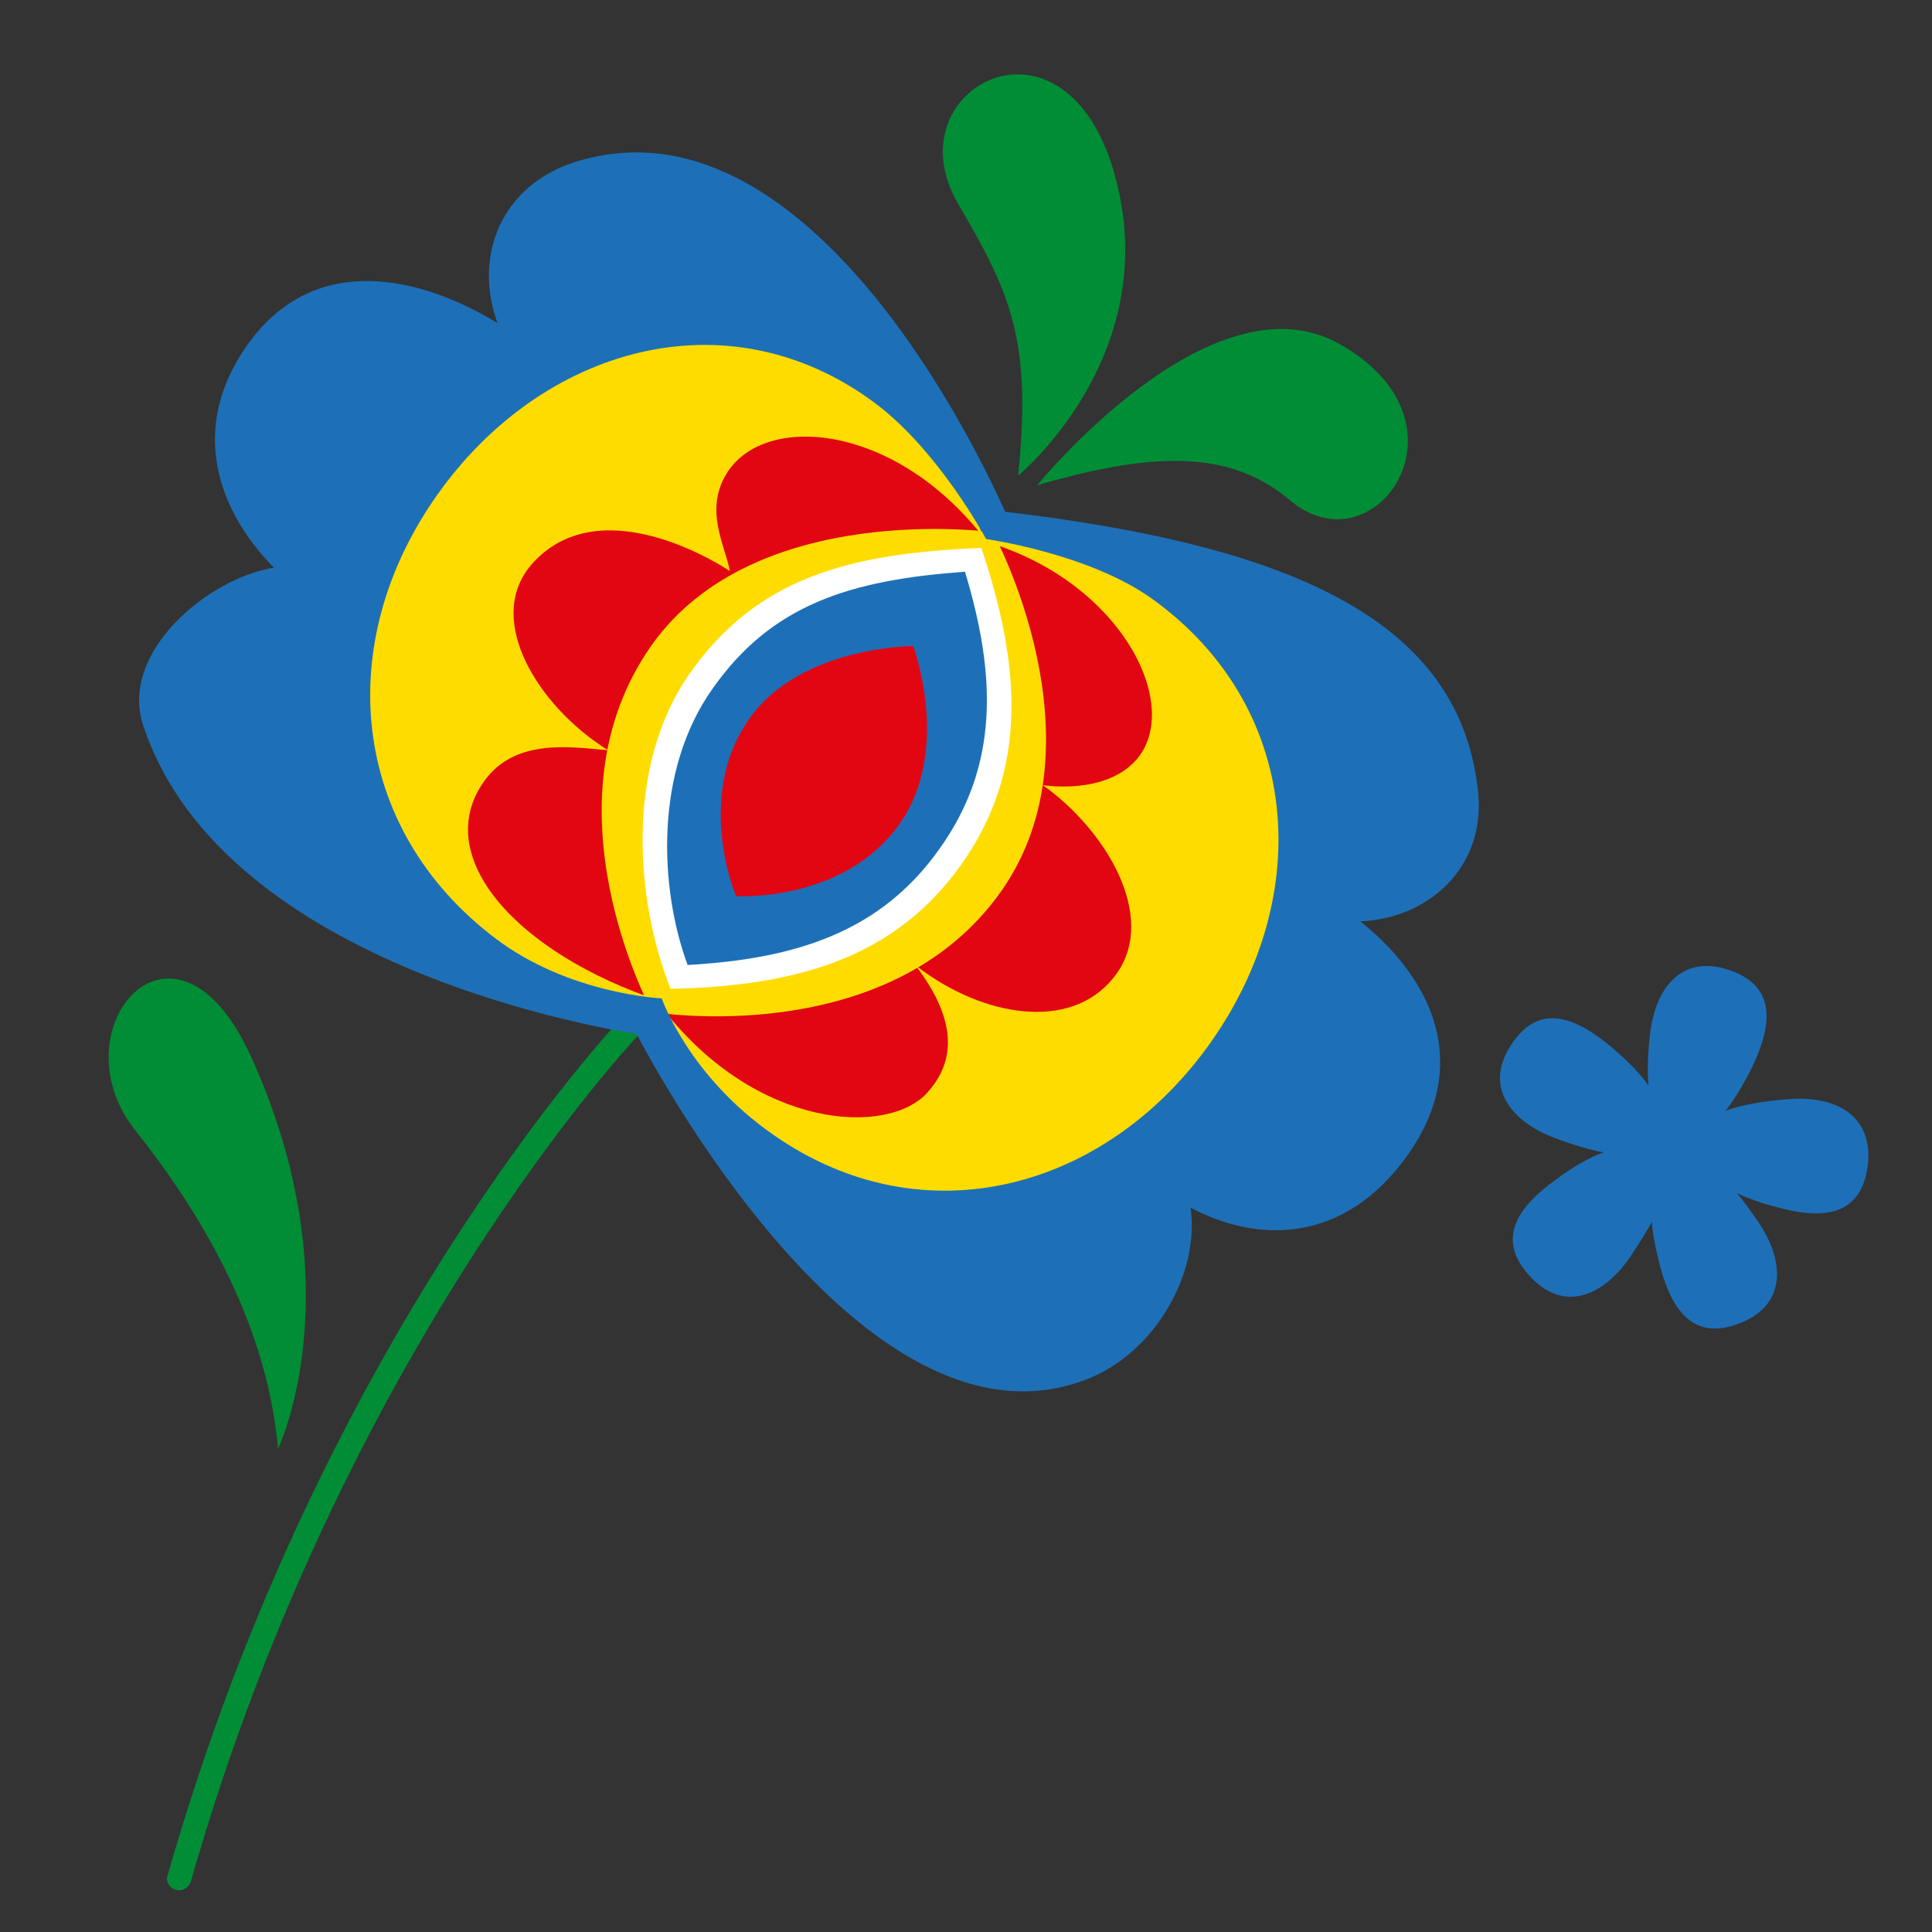 <?xml version="1.0" encoding="utf-8"?>
<!-- Generator: Adobe Illustrator 26.3.1, SVG Export Plug-In . SVG Version: 6.00 Build 0)  -->
<svg version="1.1" id="Vrstva_1" xmlns="http://www.w3.org/2000/svg" xmlns:xlink="http://www.w3.org/1999/xlink" x="0px" y="0px"
	 viewBox="0 0 283.5 283.5" style="enable-background:new 0 0 283.5 283.5;" xml:space="preserve">
<rect x="0" y="0" width="283.5" height="283.5" fill="#333333" stroke="none"/>
<style type="text/css">
	.st0{fill:#008D36;}
	.st1{fill:#1D70B7;}
	.st2{fill:#FFDC00;}
	.st3{fill:#E20613;}
	.st4{fill:#FFFFFF;}
</style>
<g>
	<path class="st0" d="M24.5,275.7c0,0.7,0.5,1.4,1.3,1.6c0.9,0.3,1.9-0.3,2.2-1.2C50.4,197.6,93.2,152.4,93.6,152
		c0.7-0.7,0.7-1.8-0.1-2.5c-0.7-0.7-1.8-0.6-2.5,0.1c-0.4,0.5-43.8,46.2-66.4,125.6C24.5,275.4,24.5,275.5,24.5,275.7z"/>
	<path class="st0" d="M40.8,212.6c0,0,11.4-23.7-3.9-57.4c-11.2-24.9-28.8-4.2-17.1,10.6C28.7,177,39.1,193.4,40.8,212.6z"/>
	<path class="st1" d="M262.3,161.3c-3.6,0.3-6.7,0.8-9.1,1.7c1.2-1.5,2.5-3.6,3.9-6.4c3-6.3,3.7-12.1-3.8-14.4
		c-6.7-2-10.5,2.9-11.2,9.8c-0.3,2.7-0.4,5.2-0.2,7.3c-1.1-1.6-2.9-3.5-5.5-5.7c-5.4-4.5-10.8-6.6-14.9,0.1
		c-3.6,5.9,0.2,10.9,6.7,13.3c2.6,1,5,1.7,7.1,2.1c-1.9,0.7-4.2,1.9-7,4c-5.7,4.1-9,8.9-3.5,14.5c4.9,5,10.6,2.5,14.5-3.3
		c1.2-1.8,2.2-3.4,3.1-5c0.1,1.7,0.5,3.7,1.1,6.1c1.7,6.8,5,11.7,12.2,8.6c6.4-2.7,6.2-9,2.3-14.7c-1.1-1.6-2.1-3-3.1-4.2
		c1.5,0.7,3.4,1.4,5.7,2c6.8,1.9,12.6,1.5,13.5-6.3C274.8,163.6,269.3,160.7,262.3,161.3z"/>
	<path class="st2" d="M128.1,56.2c7.9,5.6,13.4,13.5,16.1,22.5c9.6-0.5,19.1,1.9,27.3,7.6c20.7,14.6,24.4,45,8.2,67.9
		c-16.2,22.9-46,29.6-66.8,15c-7.9-5.6-13.4-13.5-16.2-22.5c-9.6,0.5-19.1-1.9-27.3-7.6c-20.7-14.6-24.4-45-8.2-67.9
		C77.5,48.3,107.3,41.6,128.1,56.2z"/>
	<path class="st3" d="M144.2,78.7c-13-16.5-31.7-18.1-37.4-9.5c-3.6,5.5-0.4,10.8,0.3,14.6c0,0-18.5-12.6-28.9-1.2
		c-7,7.7,0,19.8,9.4,26.4c0.6,0.4,1.1,0.8,1.7,1.1c-5.7-0.5-13.8-1.8-18.3,4.6c-7.8,11,4.8,25.2,25.9,32.2c0,0-6.6-27,2.3-43.6
		C108.5,85.8,144.2,78.7,144.2,78.7z"/>
	<path class="st3" d="M144.7,79.5c19.7,5.8,28.8,23.8,22.2,31.8c-4.6,5.5-13.9,3.9-13.9,3.9c9.3,6.6,16.8,19.2,10.9,27.6
		c-6,8.5-18.6,6.6-28,0c-0.6-0.4-1.1-0.8-1.6-1.2c4.5,5.9,7.2,12.7,1.8,18.7c-5.8,6.5-25,5.4-38.7-12.1c0,0,27.3-4.3,40-18.3
		C150.8,115.1,144.7,79.5,144.7,79.5z"/>
	<path class="st1" d="M99.2,144c0,0,26.5,1.6,40.2-17.8c12.9-18.2,3.3-43.9,3.3-43.9s-27.7,0-40.2,17.8
		C88.8,119.5,99.2,144,99.2,144z"/>
	<path class="st4" d="M97.8,146c0,0,30.2,2.8,44.9-18.1c13.9-19.7,2-48.4,2-48.4s-31.4-1-44.9,18.1C85,118.5,97.8,146,97.8,146z
		 M104.6,101c8.6-12.2,20-15.9,37-17.1c4.6,15.2,5,28.4-3.7,40.6c-8.6,12.2-21,16.2-37,17.1C96.8,130.5,95.9,113.2,104.6,101z"/>
	<path class="st2" d="M95.7,148.5c0,0,34.6,5.8,51.2-17.7c15.5-22-1.2-52.7-1.2-52.7s-34.9-4.9-50.1,16.6
		C79.1,118.1,95.7,148.5,95.7,148.5z M101.3,98.7c9.7-13.7,22.8-17.5,42.7-18.3c5.9,17.6,6.8,32.7-2.9,46.4
		c-9.7,13.7-24,17.9-42.7,18.3C93.3,132.3,91.6,112.4,101.3,98.7z"/>
	<path class="st3" d="M108,131.5c0,0,15.8,1,24-10.6c7.7-10.9,2-26.1,2-26.1s-16.5,0-24,10.6C101.8,116.9,108,131.5,108,131.5z"/>
	<path class="st0" d="M152.2,71.2c0,0,25.5-31.4,44.4-20.7c20.4,11.5,5.2,33.3-7.2,23C181.1,66.5,170.7,65.8,152.2,71.2z"/>
	<path class="st0" d="M149.4,69.8c0,0,21.1-17.3,14.4-43.3c-7-27.5-33.2-13.6-23.2,3.4C148.1,42.8,151.5,49.6,149.4,69.8z"/>
	<path class="st1" d="M40.2,83.3c-9.9,1.6-22.7,12.6-19.2,23.1c11.8,36,69.7,44.9,72.4,45.3c1.8,3.4,33.1,63.1,65.8,50.8
		c10.2-3.8,16.9-15.6,15.5-25.3c9.7,5.2,22.6,5.5,32-7.9c10-14.4,2-26.9-7.1-34.1c9.9-0.4,18.4-7.8,17.3-18.9
		c-2.5-24.7-26.1-36.1-69.4-41.2c-9.5-21-33.3-60.5-62.9-51.4C73.6,27.1,69.4,37.5,73,47.4c-11.2-6.8-26.8-10.7-36.7,3.2
		C27.6,62.9,32,75,40.2,83.3z M97.1,146.5c0,0-13.6-0.6-24.4-8.8c-21.4-16.2-23.9-43.3-8.6-65C79.4,51,106.6,43.1,128.2,59
		c9.5,7,16.5,20.1,16.5,20.1s15.1,2.1,24.4,8.8c21.8,15.7,23.9,43.3,8.6,65c-15.3,21.7-42.1,29-64.1,13.7
		C101,157.9,97.1,146.5,97.1,146.5z"/>
</g>
</svg>
